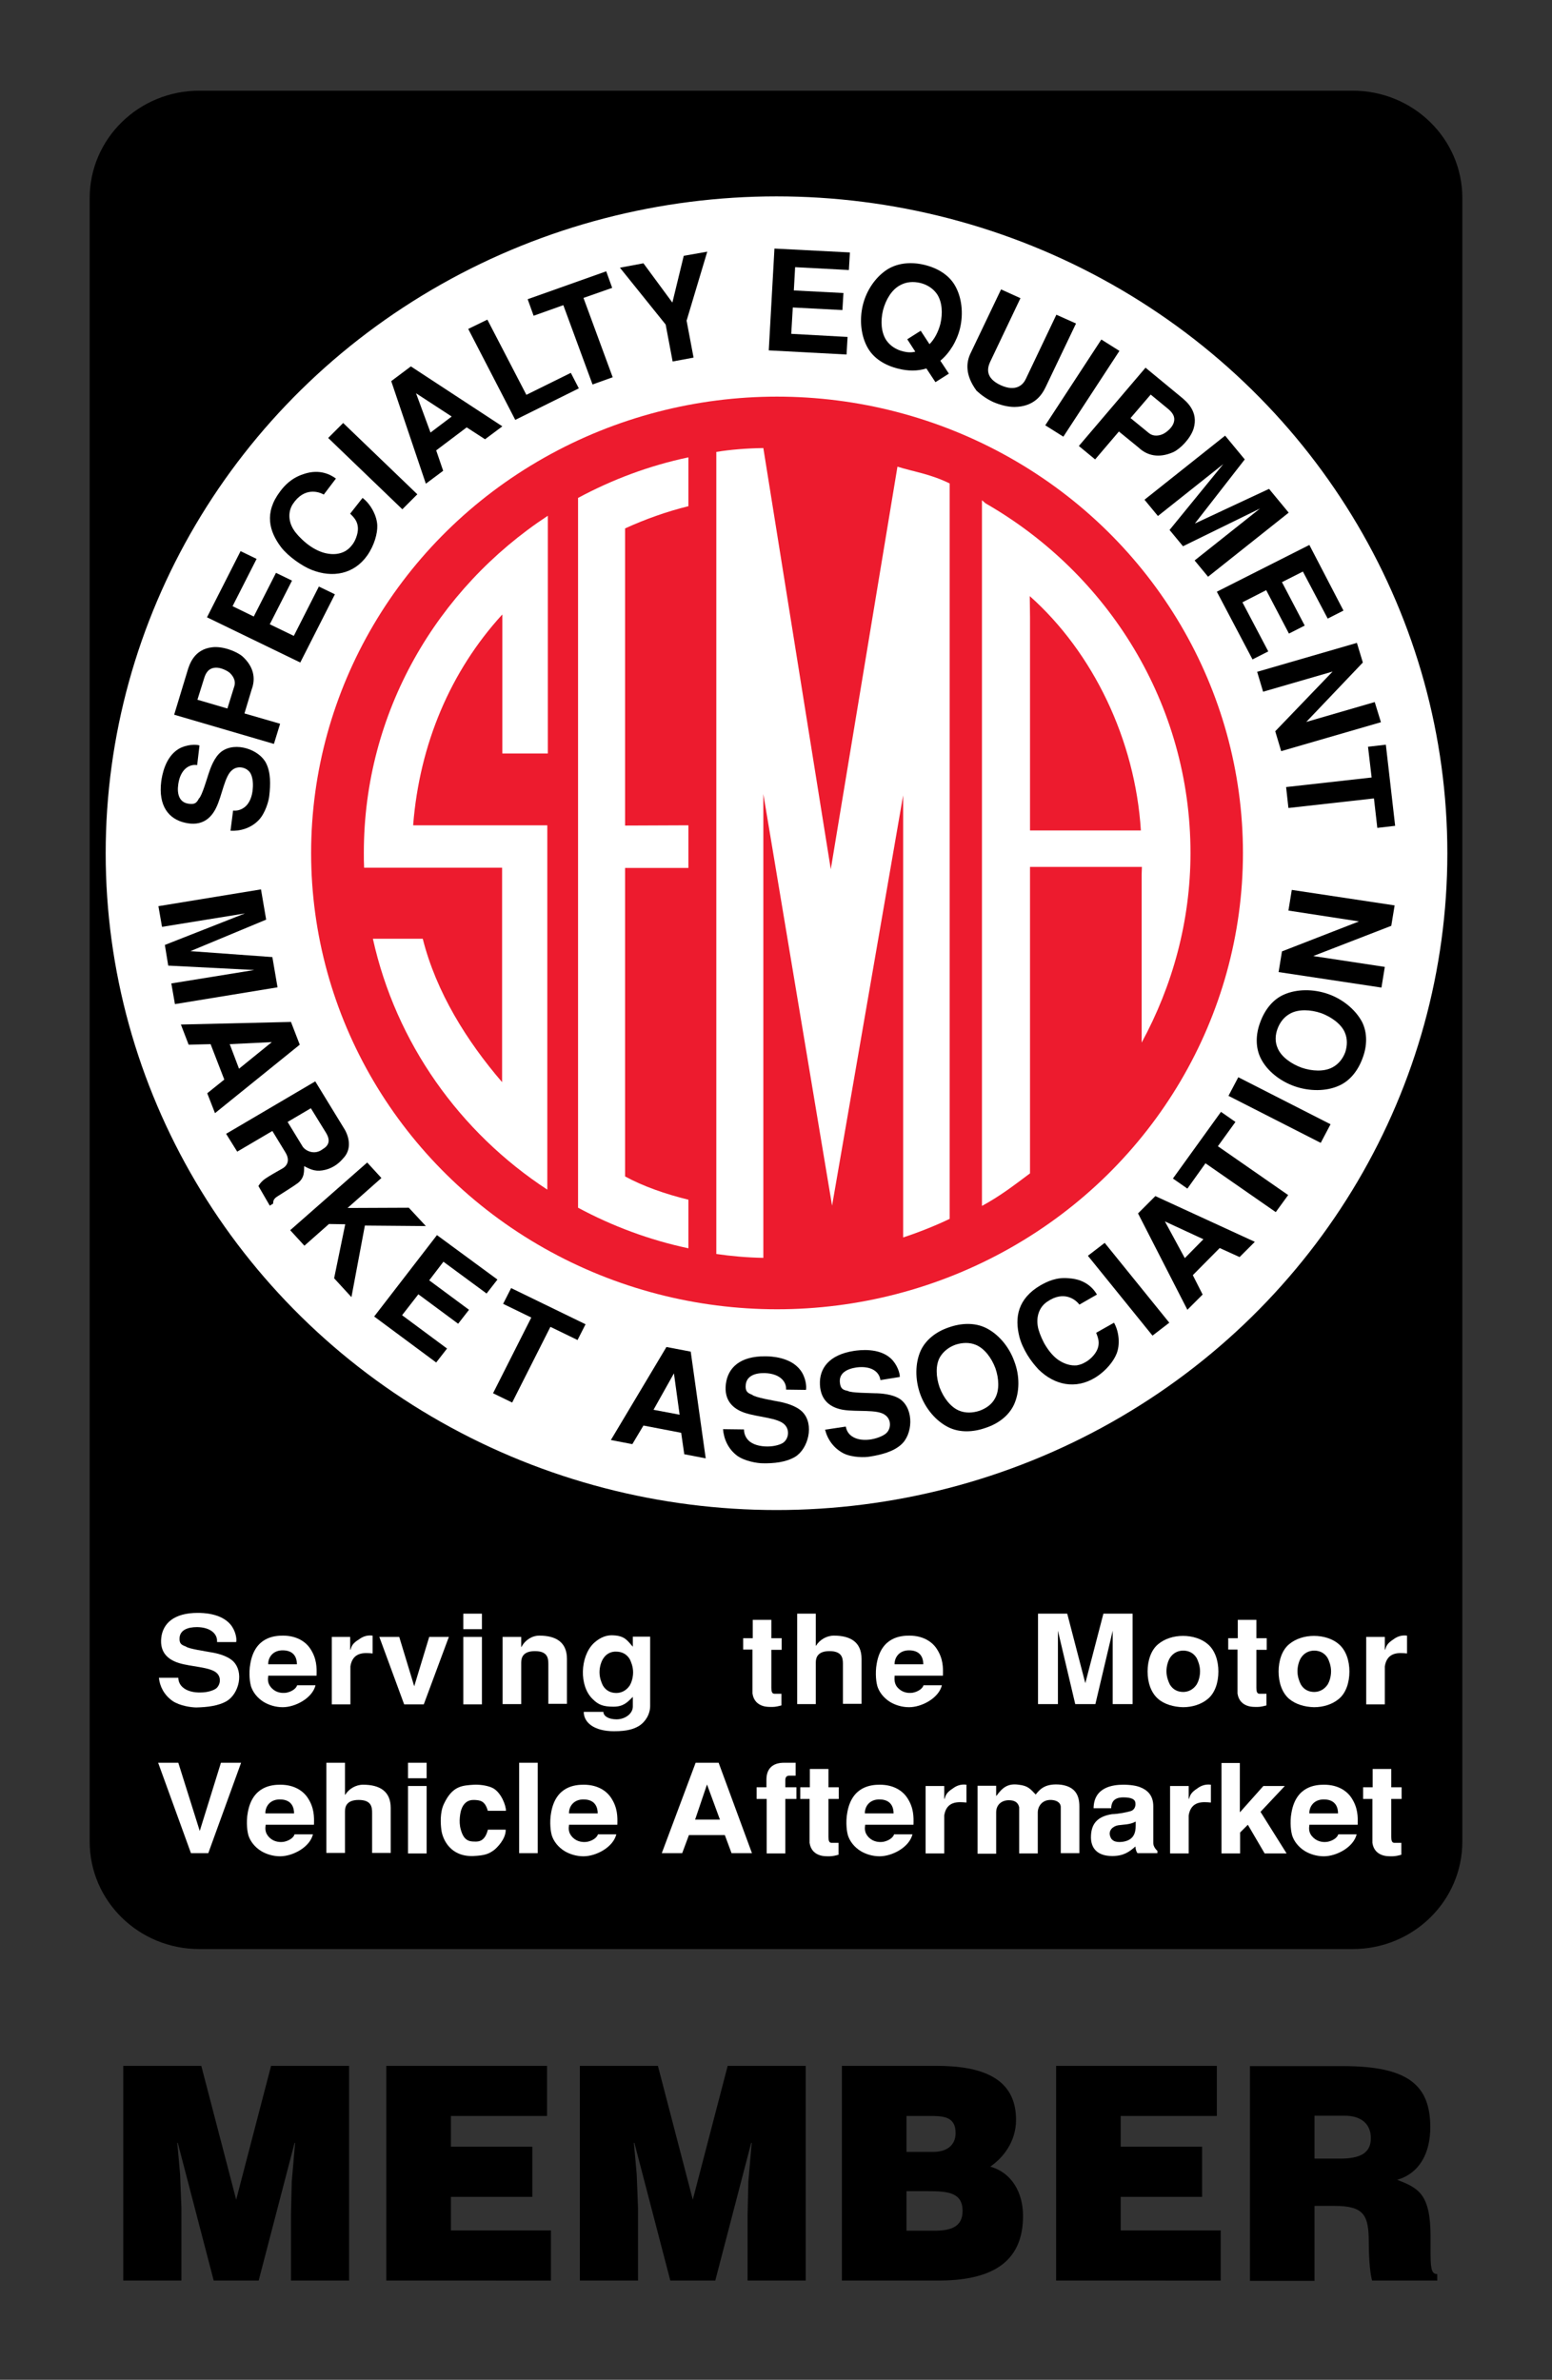 <?xml version="1.0" encoding="utf-8"?>
<!-- Generator: Adobe Illustrator 23.0.6, SVG Export Plug-In . SVG Version: 6.00 Build 0)  -->
<svg version="1.1" id="YT" xmlns="http://www.w3.org/2000/svg" xmlns:xlink="http://www.w3.org/1999/xlink" x="0px" y="0px"
	 viewBox="0 0 60.06 92.1" style="enable-background:new 0 0 60.06 92.1;" xml:space="preserve">
<rect x="0" y="0" width="60.06" height="92.1" fill="#333333" stroke="none"/>
<style type="text/css">
	.st0{fill:#FFFFFF;}
	.st1{fill:#ED1B2E;}
</style>
<path d="M52.35,3.51H7.71c-2.34,0-4.24,1.86-4.24,4.16v22.95v1.1v39.55c0,2.3,1.9,4.16,4.24,4.16h44.64c2.34,0,4.24-1.86,4.24-4.16
	V31.71v-1.1V7.66C56.59,5.37,54.69,3.51,52.35,3.51z"/>
<g>
	<path class="st0" d="M8.4,63.52c0.01-0.28-0.24-0.54-0.77-0.55c-0.38,0-0.65,0.12-0.68,0.4c-0.02,0.24,0.07,0.29,0.24,0.35
		c0.09,0.09,0.8,0.19,0.94,0.22c0.21,0.03,0.65,0.12,0.89,0.35c0.43,0.42,0.23,1.25-0.24,1.54c-0.32,0.19-0.76,0.24-1.18,0.25
		c-0.19,0-0.64-0.06-0.92-0.25c-0.33-0.23-0.5-0.57-0.53-0.9h0.75c0,0.09,0.03,0.24,0.16,0.36c0.17,0.16,0.45,0.22,0.71,0.21
		c0.26,0,0.5-0.08,0.6-0.16c0.16-0.14,0.2-0.42,0.02-0.59c-0.25-0.24-0.99-0.24-1.47-0.39c-0.41-0.13-0.74-0.4-0.68-0.97
		c0.06-0.56,0.49-0.97,1.41-0.97c0.2,0,0.9,0.01,1.27,0.45c0.2,0.24,0.25,0.56,0.22,0.68H8.4z"/>
	<path class="st0" d="M10.38,64.86c-0.02,0.14-0.02,0.28,0.09,0.42c0.16,0.21,0.4,0.26,0.61,0.23c0.21-0.04,0.38-0.16,0.42-0.29
		h0.71c-0.12,0.5-0.78,0.85-1.27,0.85c-0.27,0-0.53-0.08-0.73-0.2c-0.26-0.16-0.43-0.39-0.5-0.62c-0.01-0.04-0.04-0.16-0.05-0.32
		c-0.01-0.15-0.01-0.36,0.03-0.56c0.18-1.02,0.94-1.07,1.26-1.07c0.55,0,0.89,0.25,1.06,0.51c0.25,0.38,0.25,0.73,0.24,1.04H10.38z
		 M11.49,64.41c0-0.2-0.07-0.52-0.51-0.54c-0.44-0.02-0.61,0.3-0.6,0.54H11.49z"/>
	<path class="st0" d="M12.83,63.35h0.72v0.5h0.01c0.05-0.15,0.08-0.25,0.34-0.41c0.12-0.09,0.29-0.17,0.52-0.14v0.69
		c-0.31-0.03-0.77-0.07-0.86,0.5v1.47h-0.72V63.35z"/>
	<path class="st0" d="M15.45,63.35l0.58,1.91l0.58-1.91h0.76l-0.97,2.61h-0.76l-0.96-2.61H15.45z"/>
	<path class="st0" d="M17.93,63.35h0.72v2.61h-0.72V63.35z M17.93,62.45h0.72v0.6h-0.72V62.45z"/>
	<path class="st0" d="M19.45,63.35h0.72v0.39h0.01c0.14-0.27,0.41-0.44,0.69-0.44c0.64,0,1.07,0.25,1.07,0.9v1.74h-0.72V64.4
		c0-0.23-0.03-0.5-0.52-0.5c-0.44,0-0.53,0.23-0.53,0.44v1.61h-0.72V63.35z"/>
	<path class="st0" d="M25.16,63.35v2.67c0,0.32-0.18,0.62-0.44,0.78c-0.19,0.11-0.43,0.2-0.96,0.2c-0.76,0-1.17-0.33-1.17-0.75h0.76
		c0,0.15,0.18,0.29,0.51,0.29c0.32,0,0.63-0.21,0.63-0.5v-0.37c-0.22,0.22-0.37,0.38-0.75,0.38c-0.39,0-0.58-0.07-0.8-0.29
		c-0.54-0.51-0.49-1.65,0.03-2.16c0.14-0.13,0.4-0.34,0.78-0.31c0.44,0.02,0.54,0.22,0.74,0.44v-0.39H25.16z M23.33,64.21
		c-0.06,0.1-0.13,0.29-0.13,0.51c0,0.22,0.08,0.41,0.13,0.51c0.13,0.22,0.33,0.29,0.52,0.29c0.18,0,0.38-0.08,0.52-0.29
		c0.06-0.1,0.13-0.29,0.13-0.51c0-0.22-0.08-0.41-0.13-0.51c-0.13-0.22-0.34-0.29-0.52-0.29C23.66,63.91,23.46,63.99,23.33,64.21z"
		/>
	<path class="st0" d="M29.13,63.4v-0.71h0.72v0.71h0.4v0.45h-0.4v1.47c0,0.13,0.02,0.23,0.12,0.23l0.27,0V66
		c-0.11,0.03-0.23,0.06-0.35,0.06c-0.12,0-0.23,0-0.34-0.03c-0.22-0.06-0.39-0.21-0.43-0.49v-1.7h-0.36V63.4H29.13z"/>
	<path class="st0" d="M30.85,62.45h0.72v1.24h0.01c0.14-0.23,0.41-0.39,0.69-0.39c0.64,0,1.07,0.25,1.07,0.9v1.74h-0.72V64.4
		c0-0.23-0.03-0.5-0.52-0.5c-0.44,0-0.53,0.23-0.53,0.44v1.61h-0.72V62.45z"/>
	<path class="st0" d="M34.62,64.86c-0.01,0.14-0.01,0.28,0.09,0.42c0.17,0.21,0.4,0.26,0.61,0.23c0.21-0.04,0.38-0.16,0.42-0.29
		h0.71c-0.12,0.5-0.78,0.85-1.27,0.85c-0.27,0-0.53-0.08-0.73-0.2c-0.26-0.16-0.43-0.39-0.5-0.62c-0.01-0.04-0.04-0.16-0.05-0.32
		c-0.01-0.15-0.01-0.36,0.03-0.56c0.18-1.02,0.94-1.07,1.26-1.07c0.55,0,0.89,0.25,1.06,0.51c0.25,0.38,0.25,0.73,0.24,1.04H34.62z
		 M35.73,64.41c0-0.2-0.07-0.52-0.51-0.54c-0.44-0.02-0.61,0.3-0.6,0.54H35.73z"/>
	<path class="st0" d="M41.61,65.95l-0.67-2.84v2.84h-0.77v-3.5h1.13l0.7,2.69l0.7-2.69h1.13v3.5h-0.77v-2.84l-0.67,2.84H41.61z"/>
	<path class="st0" d="M44.82,65.75c-0.28-0.24-0.41-0.64-0.41-1.06c0-0.42,0.13-0.83,0.41-1.06c0.25-0.21,0.6-0.32,0.96-0.32
		c0.36,0,0.72,0.11,0.96,0.32c0.28,0.24,0.41,0.64,0.41,1.06c0,0.42-0.13,0.83-0.41,1.06c-0.25,0.21-0.6,0.32-0.96,0.32
		C45.42,66.06,45.06,65.96,44.82,65.75z M45.27,64.17c-0.06,0.1-0.13,0.29-0.13,0.51c0,0.22,0.08,0.41,0.13,0.51
		c0.13,0.22,0.33,0.29,0.52,0.29c0.18,0,0.38-0.08,0.52-0.29c0.06-0.1,0.13-0.29,0.13-0.51c0-0.22-0.08-0.41-0.13-0.51
		c-0.13-0.22-0.34-0.29-0.52-0.29C45.6,63.88,45.4,63.96,45.27,64.17z"/>
	<path class="st0" d="M47.9,63.4v-0.71h0.72v0.71h0.4v0.45h-0.4v1.47c0,0.13,0.02,0.23,0.12,0.23l0.27,0V66
		c-0.11,0.03-0.23,0.06-0.35,0.06c-0.12,0-0.23,0-0.34-0.03c-0.22-0.06-0.39-0.21-0.43-0.49v-1.7h-0.36V63.4H47.9z"/>
	<path class="st0" d="M49.89,65.75c-0.28-0.24-0.41-0.64-0.41-1.06c0-0.42,0.13-0.83,0.41-1.06c0.25-0.21,0.6-0.32,0.96-0.32
		c0.36,0,0.72,0.11,0.96,0.32c0.28,0.24,0.41,0.64,0.41,1.06c0,0.42-0.13,0.83-0.41,1.06c-0.25,0.21-0.6,0.32-0.96,0.32
		C50.49,66.06,50.14,65.96,49.89,65.75z M50.34,64.17c-0.06,0.1-0.13,0.29-0.13,0.51c0,0.22,0.08,0.41,0.13,0.51
		c0.13,0.22,0.33,0.29,0.52,0.29c0.18,0,0.38-0.08,0.52-0.29c0.06-0.1,0.13-0.29,0.13-0.51c0-0.22-0.08-0.41-0.13-0.51
		c-0.13-0.22-0.34-0.29-0.52-0.29C50.67,63.88,50.47,63.96,50.34,64.17z"/>
	<path class="st0" d="M52.87,63.35h0.72v0.5h0.01c0.05-0.15,0.08-0.25,0.33-0.41c0.12-0.09,0.29-0.17,0.52-0.14v0.69
		c-0.31-0.03-0.77-0.07-0.86,0.5v1.47h-0.72V63.35z"/>
</g>
<g>
	<ellipse class="st0" cx="30.05" cy="33.02" rx="25.96" ry="25.42"/>
	<path class="st0" d="M30.05,33.02"/>
</g>
<g>
	<path d="M6.38,36.57l3.1-1.22l-3.21,0.52l-0.14-0.8l3.97-0.65l0.2,1.17l-2.93,1.22l3.17,0.23l0.2,1.17l-3.97,0.65l-0.14-0.8
		l3.21-0.52l-3.33-0.17L6.38,36.57z"/>
	<path d="M8.32,43.08l-0.3-0.77l0.66-0.53l-0.53-1.37L7.3,40.43L7,39.65l4.26-0.1l0.34,0.88L8.32,43.08z M8.89,40.41l0.36,0.95
		l1.27-1.03L8.89,40.41z"/>
	<path d="M12.2,41.85l1.15,1.88c0.19,0.35,0.24,0.78-0.07,1.1c-0.12,0.14-0.33,0.35-0.68,0.44c-0.35,0.09-0.55,0.01-0.83-0.14
		c-0.01,0.16,0.04,0.44-0.25,0.66c-0.13,0.1-0.58,0.38-0.75,0.49c-0.19,0.11-0.2,0.2-0.2,0.3l-0.13,0.08L10,45.9
		c0.07-0.12,0.16-0.21,0.26-0.28c0.16-0.11,0.44-0.27,0.69-0.41c0.23-0.15,0.24-0.38,0.09-0.62l-0.5-0.82l-1.36,0.8l-0.43-0.69
		L12.2,41.85z M11.13,43.42l0.58,0.95c0.1,0.16,0.45,0.35,0.77,0.11c0.25-0.15,0.32-0.34,0.13-0.65l-0.58-0.94L11.13,43.42z"/>
	<path d="M14.21,44.99l0.55,0.6l-1.31,1.16l2.37-0.01l0.66,0.71l-2.36-0.02l-0.52,2.77l-0.67-0.73l0.43-2.09l-0.63-0.01l-0.95,0.84
		l-0.55-0.6L14.21,44.99z"/>
	<path d="M19.25,49.52l-0.42,0.54l-1.67-1.23l-0.55,0.72l1.54,1.14l-0.42,0.54l-1.54-1.14l-0.63,0.81l1.74,1.29l-0.42,0.54
		l-2.4-1.78l2.43-3.15L19.25,49.52z"/>
	<path d="M22.66,51.25l-0.31,0.61l-1.05-0.51l-1.48,2.93l-0.74-0.36l1.48-2.93l-1.09-0.53l0.31-0.61L22.66,51.25z"/>
	<path d="M27.31,56.44l-0.83-0.16l-0.12-0.83l-1.46-0.28l-0.43,0.72l-0.83-0.16l2.15-3.6l0.94,0.18L27.31,56.44z M25.29,54.56
		l1.01,0.19l-0.22-1.6L25.29,54.56z"/>
	<path d="M30.42,53.78c0.02-0.32-0.25-0.62-0.82-0.64c-0.4-0.01-0.7,0.12-0.74,0.44c-0.03,0.27,0.07,0.33,0.25,0.4
		c0.09,0.1,0.85,0.23,1.01,0.26c0.22,0.04,0.69,0.15,0.94,0.41c0.46,0.48,0.22,1.42-0.29,1.73c-0.35,0.21-0.82,0.26-1.26,0.25
		c-0.2,0-0.69-0.08-0.98-0.29c-0.35-0.26-0.52-0.65-0.55-1.03l0.81,0.01c0,0.1,0.03,0.27,0.16,0.41c0.18,0.19,0.48,0.25,0.75,0.25
		c0.28,0,0.54-0.08,0.64-0.17c0.18-0.16,0.22-0.47,0.03-0.67c-0.26-0.28-1.06-0.29-1.57-0.47c-0.43-0.15-0.79-0.47-0.71-1.11
		c0.08-0.63,0.55-1.08,1.53-1.07c0.22,0,0.97,0.03,1.35,0.53c0.21,0.27,0.25,0.64,0.22,0.77L30.42,53.78z"/>
	<path d="M34.07,53.41c-0.04-0.32-0.35-0.56-0.92-0.49c-0.4,0.06-0.67,0.23-0.65,0.56c0.02,0.27,0.12,0.31,0.31,0.35
		c0.11,0.08,0.88,0.08,1.04,0.09c0.22,0,0.71,0.03,1,0.24c0.53,0.4,0.47,1.36,0.02,1.75c-0.3,0.27-0.76,0.39-1.2,0.46
		c-0.2,0.04-0.69,0.04-1.02-0.12c-0.39-0.2-0.63-0.55-0.72-0.92l0.8-0.12c0.02,0.1,0.07,0.26,0.23,0.37
		c0.21,0.15,0.51,0.17,0.78,0.12c0.27-0.05,0.52-0.17,0.6-0.28c0.15-0.19,0.14-0.5-0.09-0.66c-0.3-0.23-1.09-0.11-1.63-0.2
		c-0.45-0.08-0.86-0.33-0.89-0.97c-0.03-0.63,0.35-1.16,1.32-1.31c0.21-0.03,0.96-0.13,1.42,0.29c0.25,0.23,0.36,0.58,0.35,0.72
		L34.07,53.41z"/>
	<path d="M39.24,54.36c-0.2,0.43-0.61,0.74-1.1,0.9c-0.48,0.17-1,0.19-1.43-0.02c-0.49-0.24-0.9-0.73-1.1-1.29
		c-0.2-0.56-0.2-1.19,0.02-1.68c0.2-0.43,0.61-0.74,1.09-0.9c0.48-0.17,1-0.19,1.43,0.02c0.49,0.24,0.9,0.73,1.1,1.29
		C39.47,53.25,39.46,53.88,39.24,54.36z M38.51,54.11c0.17-0.31,0.15-0.76,0.01-1.16c-0.15-0.4-0.42-0.76-0.75-0.9
		c-0.26-0.11-0.54-0.09-0.79-0.01c-0.25,0.09-0.47,0.25-0.61,0.49c-0.17,0.31-0.15,0.76-0.01,1.16c0.15,0.4,0.42,0.76,0.75,0.9
		c0.26,0.11,0.54,0.09,0.79,0.01C38.15,54.51,38.38,54.36,38.51,54.11z"/>
	<path d="M43.11,51.19c0.2,0.35,0.24,0.85,0.1,1.2c-0.11,0.28-0.4,0.66-0.82,0.92c-0.76,0.47-1.58,0.3-2.2-0.31
		c-0.13-0.14-0.29-0.33-0.43-0.56c-0.14-0.23-0.25-0.47-0.31-0.7c-0.19-0.75-0.07-1.48,0.82-2c0.25-0.14,0.61-0.32,1.09-0.27
		c0.7,0.04,0.99,0.46,1.09,0.63l-0.68,0.39c-0.13-0.18-0.59-0.57-1.25-0.11c-0.31,0.21-0.42,0.58-0.36,0.94
		c0.02,0.15,0.11,0.4,0.24,0.65c0.14,0.25,0.32,0.49,0.54,0.65c0.26,0.18,0.51,0.24,0.73,0.22c0.11-0.02,0.21-0.05,0.31-0.11
		c0.1-0.05,0.19-0.12,0.28-0.21c0.41-0.42,0.22-0.77,0.16-0.94L43.11,51.19z"/>
	<path d="M45.25,51.19l-0.65,0.5l-2.5-3.09l0.65-0.5L45.25,51.19z"/>
	<path d="M48.56,48.06l-0.59,0.59L47.2,48.3l-1.04,1.05l0.38,0.75l-0.59,0.59l-1.91-3.73l0.67-0.67L48.56,48.06z M45.85,48.69
		l0.72-0.73l-1.49-0.69L45.85,48.69z"/>
	<path d="M47.25,43.03l0.56,0.39l-0.68,0.94l2.72,1.89l-0.48,0.66l-2.72-1.89L45.95,46l-0.56-0.39L47.25,43.03z"/>
	<path d="M51.49,43.51l-0.38,0.72l-3.57-1.82l0.38-0.72L51.49,43.51z"/>
	<path d="M52.71,39.55c0.21,0.42,0.2,0.93,0.02,1.4c-0.17,0.47-0.48,0.88-0.92,1.07c-0.49,0.22-1.14,0.22-1.71,0.02
		c-0.57-0.2-1.07-0.6-1.31-1.08c-0.21-0.42-0.2-0.93-0.02-1.4c0.17-0.47,0.48-0.88,0.92-1.07c0.5-0.22,1.14-0.22,1.71-0.02
		C51.97,38.67,52.46,39.08,52.71,39.55z M52.04,39.95c-0.14-0.32-0.51-0.59-0.91-0.74c-0.41-0.14-0.87-0.16-1.19,0.01
		c-0.25,0.13-0.41,0.35-0.5,0.59c-0.09,0.24-0.11,0.51,0.01,0.77c0.14,0.32,0.51,0.59,0.92,0.74c0.41,0.14,0.87,0.16,1.19-0.01
		c0.25-0.13,0.41-0.35,0.5-0.59C52.14,40.47,52.15,40.2,52.04,39.95z"/>
	<path d="M49.61,36.82l2.98-1.16l-2.73-0.42l0.13-0.8l3.98,0.6l-0.13,0.79L50.82,37l2.77,0.42l-0.13,0.8l-3.98-0.6L49.61,36.82z"/>
</g>
<g>
	<path d="M7.63,29.61c-0.32-0.05-0.65,0.18-0.73,0.73c-0.06,0.39,0.04,0.7,0.37,0.76c0.27,0.05,0.34-0.03,0.43-0.2
		c0.11-0.08,0.32-0.8,0.37-0.95c0.07-0.21,0.22-0.66,0.51-0.87c0.54-0.39,1.46-0.07,1.72,0.46c0.18,0.36,0.17,0.82,0.12,1.26
		c-0.02,0.2-0.15,0.66-0.4,0.93c-0.3,0.32-0.72,0.44-1.1,0.42l0.1-0.78c0.1,0.01,0.27,0,0.43-0.12c0.21-0.15,0.31-0.44,0.33-0.71
		c0.03-0.27-0.02-0.53-0.11-0.65c-0.14-0.19-0.45-0.27-0.67-0.1c-0.31,0.22-0.4,1-0.64,1.48c-0.2,0.41-0.56,0.72-1.2,0.57
		c-0.63-0.14-1.04-0.65-0.92-1.6c0.03-0.21,0.14-0.94,0.68-1.26c0.29-0.17,0.67-0.18,0.8-0.13L7.63,29.61z"/>
	<path d="M6.74,27.66l0.51-1.68c0.08-0.27,0.26-0.85,0.96-0.93c0.4-0.05,0.93,0.15,1.17,0.35c0.44,0.4,0.52,0.85,0.36,1.28
		l-0.28,0.93l1.38,0.4l-0.24,0.78L6.74,27.66z M8.8,27.42l0.27-0.87c0.07-0.24-0.09-0.43-0.19-0.52c-0.1-0.08-0.34-0.2-0.53-0.19
		c-0.28,0.01-0.39,0.21-0.45,0.41l-0.26,0.83L8.8,27.42z"/>
	<path d="M9.31,21.33l0.62,0.3L9,23.46l0.82,0.4l0.86-1.69l0.62,0.3l-0.86,1.69l0.93,0.45l0.97-1.91l0.62,0.3l-1.34,2.64l-3.61-1.75
		L9.31,21.33z"/>
	<path d="M14.03,19.27c0.32,0.24,0.56,0.7,0.57,1.07c0.01,0.3-0.11,0.76-0.39,1.16c-0.51,0.72-1.34,0.88-2.16,0.55
		c-0.18-0.07-0.4-0.2-0.61-0.35c-0.22-0.16-0.42-0.34-0.56-0.52c-0.47-0.62-0.66-1.34-0.04-2.16c0.17-0.23,0.44-0.52,0.9-0.67
		c0.66-0.23,1.09,0.05,1.26,0.17l-0.47,0.62c-0.19-0.11-0.76-0.3-1.2,0.37c-0.2,0.31-0.16,0.7,0.04,1c0.08,0.13,0.26,0.33,0.48,0.51
		c0.22,0.18,0.49,0.33,0.75,0.39c0.31,0.07,0.56,0.03,0.76-0.08c0.1-0.06,0.18-0.13,0.25-0.22c0.07-0.08,0.13-0.19,0.17-0.3
		c0.21-0.55-0.1-0.8-0.23-0.93L14.03,19.27z"/>
	<path d="M16.15,19.13l-0.58,0.58l-2.87-2.76l0.58-0.58L16.15,19.13z"/>
	<path d="M19.44,16.5L18.77,17l-0.71-0.46l-1.18,0.89l0.27,0.79l-0.67,0.5l-1.34-3.97l0.76-0.57L19.44,16.5z M16.66,16.74l0.82-0.62
		l-1.38-0.9L16.66,16.74z"/>
	<path d="M18.86,12.37l1.51,2.91l1.72-0.85l0.31,0.6l-2.46,1.22l-1.82-3.52L18.86,12.37z"/>
	<path d="M23.46,10.5l0.23,0.64l-1.11,0.39l1.13,3.07l-0.78,0.28l-1.13-3.07l-1.15,0.41l-0.23-0.64L23.46,10.5z"/>
	<path d="M27.37,9.74l-0.8,2.67l0.27,1.43l-0.81,0.15l-0.27-1.43l-1.77-2.2l0.91-0.17l1.12,1.52l0.44-1.81L27.37,9.74z"/>
	<path d="M32.89,9.77l-0.04,0.68l-2.08-0.11l-0.05,0.9l1.92,0.1L32.6,12l-1.92-0.1l-0.06,1.02l2.18,0.12l-0.04,0.68l-3.01-0.16
		l0.22-3.94L32.89,9.77z"/>
	<path d="M36.72,14.46l-0.52,0.33l-0.35-0.53c-0.35,0.11-0.72,0.1-1.08,0.01c-0.5-0.12-0.94-0.38-1.18-0.79
		c-0.27-0.46-0.34-1.09-0.2-1.67c0.14-0.58,0.5-1.1,0.96-1.39c0.41-0.25,0.92-0.29,1.42-0.17c0.5,0.12,0.94,0.38,1.18,0.79
		c0.27,0.46,0.34,1.09,0.2,1.67c-0.12,0.49-0.4,0.95-0.76,1.25L36.72,14.46z M35.11,13.13l0.52-0.33l0.34,0.52
		c0.2-0.2,0.34-0.48,0.42-0.78c0.1-0.42,0.07-0.86-0.13-1.16c-0.16-0.23-0.4-0.37-0.65-0.43c-0.26-0.06-0.53-0.05-0.78,0.09
		c-0.32,0.17-0.55,0.55-0.66,0.97c-0.1,0.42-0.07,0.86,0.13,1.16c0.16,0.23,0.4,0.37,0.65,0.43c0.16,0.04,0.32,0.05,0.47,0.01
		L35.11,13.13z"/>
	<path d="M41.64,12.52l-1.18,2.47c-0.15,0.31-0.45,0.75-1.2,0.76c-0.27,0-0.56-0.08-0.82-0.19c-0.26-0.12-0.48-0.28-0.65-0.44
		c-0.45-0.61-0.4-1.1-0.23-1.45l1.18-2.47l0.75,0.34l-1.18,2.48c-0.1,0.23-0.19,0.61,0.42,0.89c0.6,0.27,0.87-0.03,0.97-0.25
		l1.18-2.48L41.64,12.52z"/>
	<path d="M41.15,16.9l-0.7-0.44l2.17-3.32l0.7,0.44L41.15,16.9z"/>
	<path d="M44.33,14.23l1.37,1.13c0.22,0.18,0.69,0.57,0.49,1.23c-0.12,0.38-0.51,0.78-0.79,0.91c-0.55,0.24-1,0.14-1.34-0.18
		L43.3,16.7l-0.92,1.08l-0.63-0.52L44.33,14.23z M43.75,16.18l0.71,0.58c0.2,0.16,0.44,0.09,0.56,0.03c0.12-0.06,0.32-0.22,0.39-0.4
		c0.1-0.26-0.05-0.43-0.2-0.56l-0.68-0.56L43.75,16.18z"/>
	<path d="M45.26,20.51l2.08-2.55l-2.53,2.01l-0.52-0.63l3.12-2.48l0.76,0.92l-1.93,2.48l2.87-1.34l0.76,0.92l-3.12,2.48l-0.52-0.63
		l2.53-2.01l-2.98,1.46L45.26,20.51z"/>
	<path d="M51.99,23.63l-0.61,0.31l-0.96-1.82l-0.81,0.41l0.88,1.68l-0.61,0.31l-0.88-1.68l-0.92,0.47l1,1.9l-0.61,0.31l-1.38-2.62
		l3.58-1.81L51.99,23.63z"/>
	<path d="M52.74,25.64l-2.19,2.3l2.65-0.77l0.24,0.78l-3.86,1.12l-0.23-0.77l2.22-2.31l-2.69,0.78L48.65,26l3.86-1.12L52.74,25.64z"
		/>
	<path d="M53.99,31.96l-0.69,0.08l-0.13-1.14l-3.31,0.37l-0.09-0.81l3.31-0.37l-0.14-1.19l0.69-0.08L53.99,31.96z"/>
</g>
<g>
	<ellipse class="st1" cx="30.07" cy="33.01" rx="18.03" ry="17.66"/>
	<path class="st1" d="M30.07,33.01"/>
</g>
<path class="st0" d="M19.43,23.79c-2,2.19-3.19,5.01-3.44,8.12l0,0.03h5.19v14.1c-3.39-2.22-5.86-5.68-6.75-9.71l1.93,0
	c0.52,2.07,1.71,3.97,3.07,5.55v-8.3l-5.34,0c-0.01-0.19-0.01-0.38-0.01-0.58c0-5.44,2.83-10.22,7.12-13.04v9.2h-1.76V23.79z"/>
<path class="st0" d="M32.2,46.66l-2.66-15.93v17.95c-0.64-0.01-1.28-0.07-1.82-0.15V17.49c0.54-0.09,1.17-0.14,1.82-0.15l2.61,16.3
	l2.58-15.58c0.6,0.19,1.27,0.28,2.02,0.65v28.46c-0.49,0.24-1.21,0.53-1.8,0.72V30.77l0,0.01L32.2,46.66z"/>
<path class="st0" d="M38,46.67c0.7-0.38,1.22-0.78,1.86-1.26l0-11.48l0-0.38h4.33l-0.01,0.29l0,6.51c1.19-2.19,1.89-4.69,1.89-7.34
	c0-5.77-3.19-10.81-7.93-13.53L38,19.36L38,46.67z"/>
<path class="st1" d="M39.85,23.07c2.45,2.18,4.08,5.56,4.3,9.07l-0.05,0h-4.24l0-0.29l0-7.95L39.85,23.07z"/>
<path class="st0" d="M24.19,33.59v11.94c0.7,0.38,1.55,0.68,2.45,0.9v1.88c-1.51-0.32-2.95-0.86-4.27-1.57V19.27
	c1.32-0.71,2.75-1.25,4.27-1.57v1.89c-0.85,0.21-1.66,0.5-2.45,0.86v11.5l0,0l2.45-0.01v1.65L24.19,33.59L24.19,33.59z"/>
<path d="M4.77,88.26v-8.31h3.02l1.35,5.18l1.35-5.18h3.02v8.31h-2.25v-2.54l0.03-1.29l0.13-1.5H11.4l-1.39,5.33H8.27l-1.39-5.33
	H6.86l0.11,1.22l0.05,1.29v2.82H4.77z"/>
<path d="M14.95,88.26v-8.31h6.22v1.94h-3.72v1.19h3.15v1.94h-3.15v1.3h3.87v1.94H14.95z"/>
<path d="M22.44,88.26v-8.31h3.02l1.35,5.18l1.35-5.18h3.02v8.31h-2.25v-2.54l0.03-1.29l0.13-1.5h-0.02l-1.39,5.33h-1.74l-1.39-5.33
	h-0.02l0.11,1.22l0.05,1.29v2.82H22.44z"/>
<path d="M32.58,88.26v-8.31h3.65c1.72,0,3.09,0.44,3.09,2.09c0,0.85-0.51,1.48-1,1.81c0.83,0.23,1.27,1,1.27,1.91
	c0,1.86-1.3,2.5-3.29,2.5H32.58z M35.08,84.79v1.54h1.09c0.61,0,1.08-0.14,1.08-0.76c0-0.73-0.58-0.77-1.38-0.77H35.08z
	 M35.08,81.89v1.39h1.04c0.5,0,0.86-0.24,0.86-0.73c0-0.65-0.49-0.66-1.02-0.66H35.08z"/>
<path d="M40.87,88.26v-8.31h6.22v1.94h-3.72v1.19h3.15v1.94h-3.15v1.3h3.87v1.94H40.87z"/>
<path d="M50.87,85.37v2.9h-2.5v-8.31h3.6c2.54,0,3.38,0.75,3.38,2.37c0,0.96-0.39,1.77-1.28,2.03c0.81,0.32,1.29,0.53,1.29,2.2
	c0,1.09-0.03,1.45,0.26,1.45v0.25H53.1c-0.06-0.18-0.13-0.72-0.13-1.45c0-1.08-0.17-1.44-1.34-1.44H50.87z M50.87,83.54h0.99
	c0.77,0,1.19-0.21,1.19-0.79c0-0.59-0.42-0.87-1.01-0.87h-1.17V83.54z"/>
<g>
	<path class="st0" d="M9.33,68.22l-1.27,3.5H7.39l-1.27-3.5h0.78l0.83,2.64l0.82-2.64H9.33z"/>
	<path class="st0" d="M10.28,70.63c-0.02,0.14-0.02,0.28,0.09,0.42c0.16,0.21,0.4,0.26,0.61,0.23c0.21-0.04,0.38-0.16,0.42-0.29
		h0.71c-0.12,0.5-0.78,0.85-1.27,0.85c-0.27,0-0.53-0.08-0.73-0.2c-0.26-0.16-0.43-0.39-0.5-0.62c-0.01-0.04-0.04-0.16-0.05-0.32
		c-0.01-0.15-0.01-0.36,0.03-0.56c0.18-1.02,0.94-1.07,1.26-1.07c0.55,0,0.89,0.25,1.06,0.51c0.25,0.38,0.25,0.73,0.24,1.04H10.28z
		 M11.38,70.18c0-0.2-0.07-0.52-0.51-0.54c-0.44-0.02-0.61,0.3-0.6,0.54H11.38z"/>
	<path class="st0" d="M12.63,68.22h0.72v1.24h0.01c0.14-0.23,0.41-0.39,0.69-0.39c0.64,0,1.07,0.25,1.07,0.9v1.74h-0.72v-1.55
		c0-0.23-0.03-0.5-0.52-0.5c-0.44,0-0.53,0.23-0.53,0.44v1.61h-0.72V68.22z"/>
	<path class="st0" d="M15.79,69.12h0.72v2.61h-0.72V69.12z M15.79,68.22h0.72v0.6h-0.72V68.22z"/>
	<path class="st0" d="M18.88,70.09c-0.11-0.41-0.31-0.42-0.53-0.43c-0.25-0.01-0.42,0.13-0.5,0.38c-0.03,0.08-0.11,0.45-0.02,0.76
		c0.11,0.41,0.3,0.47,0.53,0.47c0.18,0.01,0.41-0.02,0.52-0.46h0.69c0.01,0.36-0.34,0.7-0.44,0.78c-0.21,0.16-0.37,0.22-0.82,0.24
		c-0.87,0.03-1.18-0.63-1.23-1.01c-0.03-0.23-0.06-0.68,0.1-1.01c0.33-0.7,0.71-0.71,1.17-0.74c0.28-0.01,0.58,0.05,0.74,0.14
		c0.31,0.18,0.49,0.66,0.49,0.87H18.88z"/>
	<path class="st0" d="M20.81,68.22v3.5h-0.72v-3.5H20.81z"/>
	<path class="st0" d="M22.02,70.63c-0.02,0.14-0.02,0.28,0.09,0.42c0.16,0.21,0.4,0.26,0.61,0.23c0.21-0.04,0.38-0.16,0.42-0.29
		h0.71c-0.12,0.5-0.78,0.85-1.27,0.85c-0.27,0-0.53-0.08-0.73-0.2c-0.26-0.16-0.43-0.39-0.5-0.62c-0.01-0.04-0.04-0.16-0.05-0.32
		c-0.01-0.15-0.01-0.36,0.03-0.56c0.18-1.02,0.94-1.07,1.26-1.07c0.55,0,0.89,0.25,1.06,0.51c0.25,0.38,0.25,0.73,0.24,1.04H22.02z
		 M23.13,70.18c0-0.2-0.07-0.52-0.51-0.54c-0.44-0.02-0.61,0.3-0.6,0.54H23.13z"/>
	<path class="st0" d="M29.1,71.72h-0.79l-0.26-0.7h-1.39l-0.26,0.7h-0.79l1.31-3.5h0.89L29.1,71.72z M26.9,70.42h0.96l-0.5-1.36
		L26.9,70.42z"/>
	<path class="st0" d="M29.27,69.17h0.39v-0.3c0-0.39,0.21-0.65,0.68-0.65h0.45v0.5h-0.25c-0.1,0-0.15,0.06-0.15,0.18v0.27h0.43v0.45
		h-0.43v2.11h-0.72v-2.11h-0.39V69.17z"/>
	<path class="st0" d="M31.34,69.17v-0.71h0.72v0.71h0.4v0.45h-0.4v1.47c0,0.13,0.02,0.23,0.12,0.23l0.27,0v0.46
		c-0.11,0.03-0.23,0.06-0.35,0.06c-0.12,0-0.23,0-0.34-0.03c-0.22-0.06-0.39-0.21-0.43-0.49v-1.7h-0.36v-0.45H31.34z"/>
	<path class="st0" d="M33.48,70.63c-0.02,0.14-0.02,0.28,0.09,0.42c0.16,0.21,0.4,0.26,0.61,0.23c0.21-0.04,0.38-0.16,0.42-0.29
		h0.71c-0.12,0.5-0.78,0.85-1.27,0.85c-0.27,0-0.53-0.08-0.73-0.2c-0.26-0.16-0.43-0.39-0.5-0.62c-0.01-0.04-0.04-0.16-0.05-0.32
		c-0.01-0.15-0.01-0.36,0.03-0.56c0.18-1.02,0.94-1.07,1.26-1.07c0.55,0,0.89,0.25,1.06,0.51c0.25,0.38,0.25,0.73,0.24,1.04H33.48z
		 M34.58,70.18c0-0.2-0.07-0.52-0.51-0.54c-0.44-0.02-0.61,0.3-0.6,0.54H34.58z"/>
	<path class="st0" d="M35.82,69.12h0.72v0.5h0.01c0.05-0.15,0.08-0.25,0.33-0.41c0.12-0.09,0.29-0.17,0.52-0.14v0.69
		c-0.31-0.03-0.77-0.07-0.86,0.5v1.47h-0.72V69.12z"/>
	<path class="st0" d="M37.83,71.72v-2.61h0.72v0.39h0.01c0.23-0.31,0.43-0.49,0.86-0.43c0.36,0.04,0.45,0.16,0.66,0.38
		c0.18-0.23,0.39-0.44,0.98-0.38c0.56,0.08,0.71,0.42,0.71,0.84v1.81h-0.72v-1.79c-0.01-0.19-0.19-0.26-0.36-0.27
		c-0.39-0.02-0.53,0.29-0.53,0.47v1.6h-0.72v-1.79c-0.04-0.18-0.17-0.27-0.4-0.27c-0.25,0-0.49,0.15-0.49,0.47v1.6H37.83z"/>
	<path class="st0" d="M44.02,71.72c-0.05-0.06-0.08-0.17-0.08-0.26c-0.25,0.22-0.47,0.37-0.9,0.37c-0.57,0-0.85-0.3-0.82-0.8
		c0.02-0.37,0.17-0.72,0.81-0.82c0.27-0.01,0.56-0.07,0.73-0.12c0.13-0.04,0.19-0.17,0.18-0.29c0-0.16-0.14-0.24-0.47-0.24
		c-0.41,0-0.46,0.24-0.47,0.42h-0.68c0.01-0.83,0.77-0.91,1.15-0.91c0.28,0,0.52,0.04,0.66,0.1c0.28,0.11,0.5,0.32,0.5,0.73v1.42
		c0,0.12,0.07,0.23,0.16,0.31v0.09H44.02z M43.94,70.5c-0.21,0.12-0.48,0.11-0.67,0.14c-0.22,0.04-0.38,0.21-0.31,0.42
		c0.04,0.15,0.17,0.26,0.48,0.22c0.43-0.06,0.51-0.34,0.51-0.63V70.5z"/>
	<path class="st0" d="M45.28,69.12H46v0.5h0.01c0.05-0.15,0.08-0.25,0.33-0.41c0.12-0.09,0.29-0.17,0.52-0.14v0.69
		c-0.31-0.03-0.77-0.07-0.86,0.5v1.47h-0.72V69.12z"/>
	<path class="st0" d="M47.98,68.22v1.91h0.01l0.9-1.01h0.83l-0.94,1l1.01,1.61h-0.85l-0.65-1.11l-0.3,0.3v0.81h-0.72v-3.5H47.98z"/>
	<path class="st0" d="M50.67,70.63c-0.02,0.14-0.02,0.28,0.09,0.42c0.17,0.21,0.4,0.26,0.61,0.23c0.21-0.04,0.38-0.16,0.42-0.29
		h0.71c-0.12,0.5-0.78,0.85-1.27,0.85c-0.27,0-0.53-0.08-0.73-0.2c-0.26-0.16-0.43-0.39-0.5-0.62c-0.01-0.04-0.04-0.16-0.05-0.32
		c-0.01-0.15-0.01-0.36,0.03-0.56c0.18-1.02,0.94-1.07,1.26-1.07c0.55,0,0.89,0.25,1.06,0.51c0.25,0.38,0.25,0.73,0.24,1.04H50.67z
		 M51.78,70.18c0-0.2-0.07-0.52-0.51-0.54c-0.44-0.02-0.61,0.3-0.6,0.54H51.78z"/>
	<path class="st0" d="M53.12,69.17v-0.71h0.72v0.71h0.4v0.45h-0.4v1.47c0,0.13,0.02,0.23,0.12,0.23l0.27,0v0.46
		c-0.11,0.03-0.23,0.06-0.35,0.06c-0.12,0-0.23,0-0.34-0.03c-0.22-0.06-0.39-0.21-0.43-0.49v-1.7h-0.36v-0.45H53.12z"/>
</g>
</svg>
